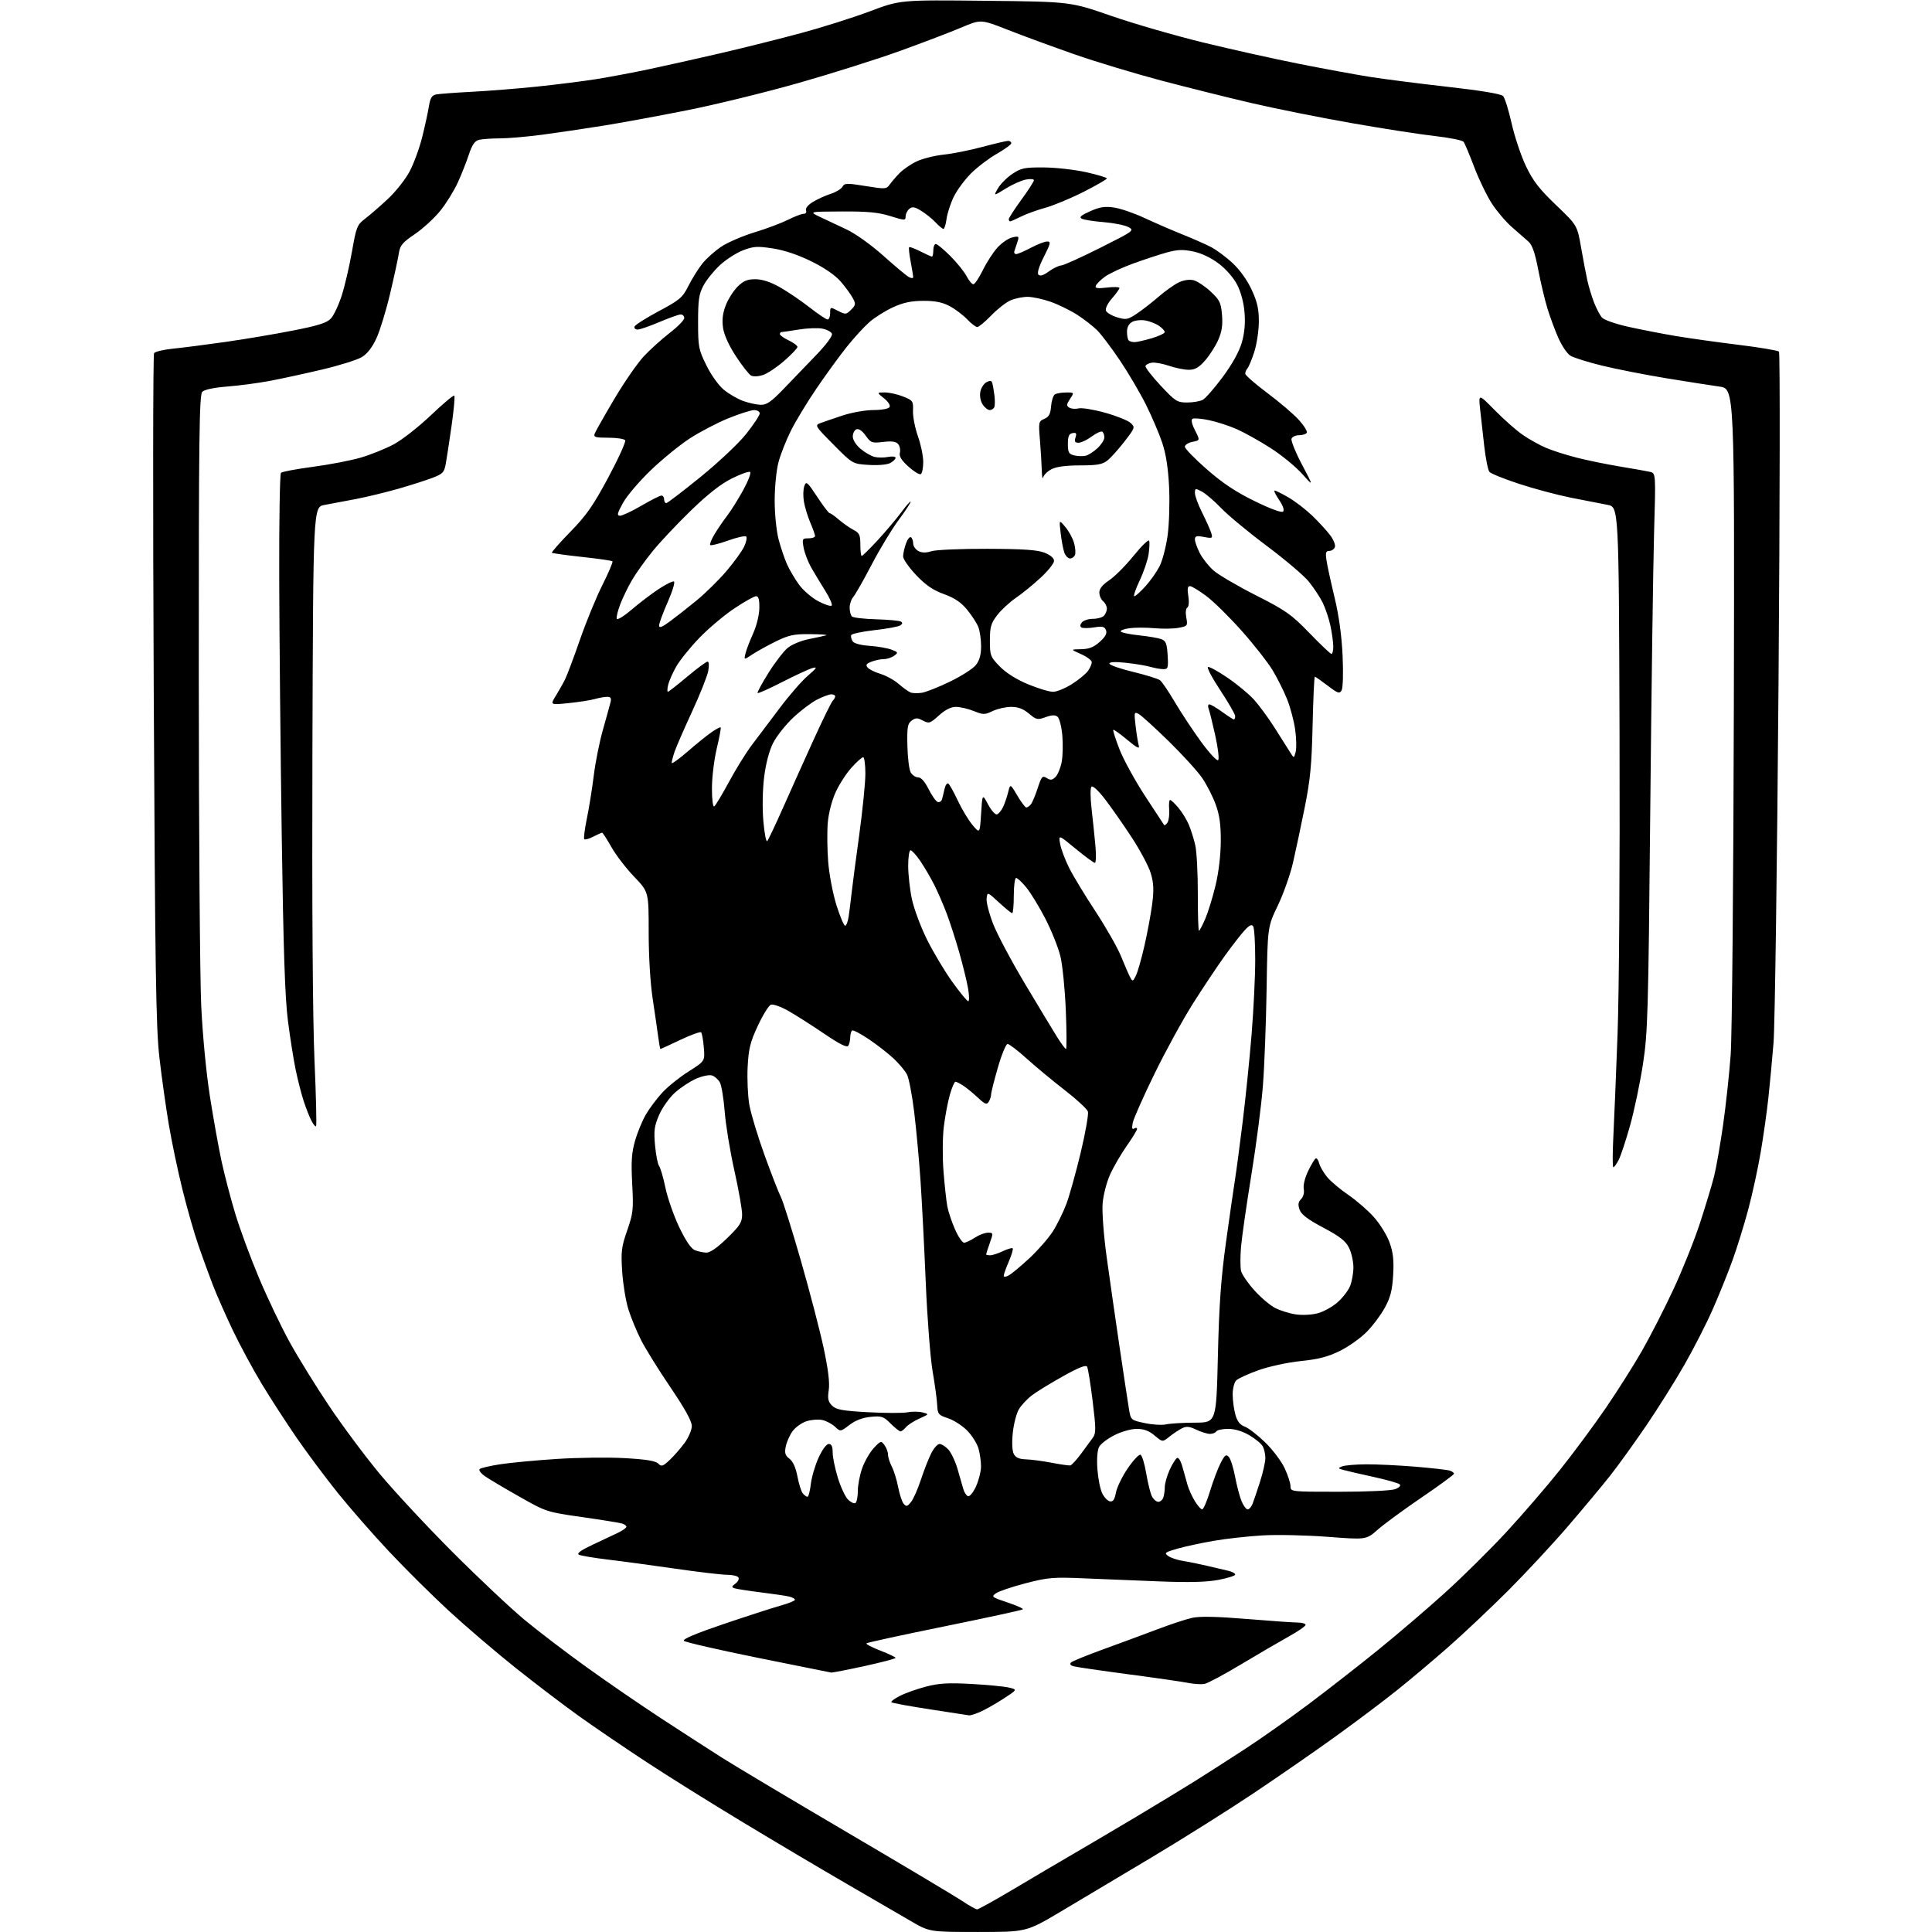 <?xml version="1.0" encoding="UTF-8" standalone="no"?>
<svg 
  version="1.1" 
  xmlns="http://www.w3.org/2000/svg" 
  xmlns:xlink="http://www.w3.org/1999/xlink" 
  xmlns:svg="http://www.w3.org/2000/svg"
  xmlns:rdf="http://www.w3.org/1999/02/22-rdf-syntax-ns#"
  xmlns:cc="http://creativecommons.org/ns#"
  xmlns:dc="http://purl.org/dc/elements/1.1/"
  viewBox="0 0 768 768"
  width="768"
  height="768"
>
<style>svg {background-color: white; }</style>"
<path stroke="none" fill="black" fill-rule="evenodd" d="M388.74,767.99C369.50,767.99 369.50,767.99 362.00,763.62C357.88,761.22 346.38,754.54 336.45,748.78C326.52,743.03 308.07,732.09 295.45,724.47C282.83,716.86 265.52,706.05 257.00,700.45C248.47,694.85 236.55,686.74 230.50,682.43C224.45,678.11 213.03,669.43 205.13,663.14C197.22,656.85 185.27,646.64 178.56,640.46C171.85,634.27 161.14,623.66 154.76,616.86C148.37,610.06 139.17,599.55 134.31,593.50C129.45,587.45 122.06,577.55 117.89,571.50C113.73,565.45 107.46,555.77 103.98,550.00C100.49,544.23 95.28,534.55 92.40,528.50C89.52,522.45 85.96,514.35 84.49,510.50C83.01,506.65 80.47,499.68 78.85,495.00C77.23,490.32 74.38,480.35 72.52,472.84C70.66,465.33 68.21,453.63 67.07,446.84C65.93,440.05 64.27,428.20 63.38,420.50C62.00,408.57 61.66,386.88 61.11,274.00C60.76,201.12 60.82,141.00 61.24,140.39C61.67,139.78 65.05,138.97 68.76,138.60C72.47,138.23 81.80,137.04 89.50,135.94C97.20,134.85 109.35,132.80 116.50,131.39C126.71,129.38 129.95,128.34 131.58,126.56C132.72,125.31 134.65,121.19 135.87,117.39C137.08,113.60 138.90,105.78 139.91,100.01C141.62,90.24 141.97,89.35 145.05,87.01C146.87,85.63 150.92,82.12 154.06,79.21C157.20,76.30 161.13,71.35 162.80,68.21C164.47,65.07 166.74,58.90 167.83,54.50C168.93,50.10 170.13,44.59 170.50,42.25C171.02,38.98 171.68,37.89 173.34,37.55C174.53,37.31 180.90,36.83 187.50,36.49C194.10,36.15 205.80,35.22 213.50,34.42C221.20,33.62 231.78,32.29 237.00,31.46C242.22,30.62 251.68,28.85 258.00,27.51C264.32,26.17 277.16,23.30 286.53,21.13C295.90,18.95 310.39,15.33 318.72,13.07C327.06,10.82 339.28,6.95 345.88,4.46C357.89,-0.05 357.89,-0.05 391.69,0.31C425.50,0.67 425.50,0.67 441.60,6.27C450.45,9.34 466.88,14.10 478.10,16.85C489.32,19.59 506.60,23.44 516.50,25.40C526.40,27.36 539.00,29.68 544.50,30.55C550.00,31.42 563.90,33.20 575.39,34.50C588.71,36.00 596.73,37.34 597.51,38.18C598.19,38.91 599.72,43.83 600.91,49.11C602.10,54.40 604.67,62.05 606.62,66.11C609.42,71.96 611.92,75.18 618.57,81.53C626.97,89.57 626.97,89.57 628.52,98.47C629.38,103.37 630.51,109.31 631.04,111.67C631.57,114.03 632.74,117.88 633.65,120.23C634.57,122.58 635.96,125.26 636.76,126.19C637.58,127.16 642.12,128.75 647.35,129.92C652.38,131.03 660.77,132.67 666.00,133.55C671.23,134.43 682.44,136.01 690.92,137.05C699.40,138.09 706.71,139.31 707.17,139.77C707.62,140.22 707.54,199.52 706.99,271.55C706.44,343.57 705.55,407.90 705.01,414.50C704.47,421.10 703.55,431.00 702.95,436.50C702.35,442.00 700.99,451.68 699.91,458.00C698.84,464.32 696.62,474.54 694.98,480.70C693.34,486.86 690.48,496.09 688.62,501.20C686.76,506.32 683.23,515.07 680.76,520.65C678.30,526.23 673.24,536.13 669.51,542.65C665.78,549.17 658.89,560.12 654.20,567.00C649.50,573.88 643.18,582.65 640.14,586.50C637.11,590.35 629.61,599.35 623.47,606.50C617.34,613.65 606.51,625.30 599.41,632.39C592.31,639.47 581.55,649.62 575.50,654.92C569.45,660.23 560.23,667.99 555.00,672.16C549.77,676.33 538.94,684.47 530.93,690.25C522.92,696.03 508.29,706.16 498.43,712.76C488.57,719.36 470.38,730.81 458.00,738.21C445.62,745.62 429.31,755.34 421.74,759.84C407.99,768.00 407.99,768.00 388.74,767.99zM388.43,759.00C388.95,759.00 395.71,755.24 403.44,750.64C411.17,746.04 422.00,739.66 427.50,736.46C433.00,733.26 444.02,726.75 452.00,721.99C459.98,717.23 470.32,710.95 475.00,708.02C479.68,705.09 488.68,699.32 495.00,695.20C501.32,691.07 512.56,683.15 519.97,677.60C527.38,672.04 539.76,662.40 547.47,656.16C555.19,649.92 567.30,639.57 574.38,633.16C581.47,626.75 592.46,615.88 598.82,609.00C605.17,602.12 614.73,591.05 620.05,584.38C625.37,577.71 633.55,566.69 638.21,559.88C642.88,553.07 649.40,542.77 652.70,537.00C656.00,531.23 661.64,520.20 665.23,512.50C668.82,504.80 673.59,492.88 675.83,486.00C678.07,479.12 680.58,470.80 681.40,467.50C682.22,464.20 683.82,455.10 684.94,447.29C686.06,439.47 687.42,426.87 687.97,419.29C688.52,411.60 689.08,350.00 689.23,280.00C689.50,154.50 689.50,154.50 683.50,153.67C680.20,153.21 670.75,151.73 662.50,150.38C654.25,149.03 642.77,146.78 637.00,145.38C631.23,143.98 625.47,142.17 624.22,141.37C622.96,140.57 620.83,137.41 619.47,134.34C618.12,131.28 616.17,126.01 615.13,122.64C614.10,119.26 612.45,112.32 611.47,107.21C610.20,100.59 609.09,97.37 607.59,96.04C606.44,95.01 603.51,92.45 601.08,90.34C598.65,88.23 595.03,83.99 593.04,80.92C591.04,77.84 587.89,71.32 586.03,66.42C584.17,61.51 582.27,57.00 581.81,56.39C581.36,55.77 576.18,54.73 570.31,54.07C564.44,53.41 549.49,51.09 537.07,48.90C524.66,46.72 506.85,43.15 497.50,40.97C488.15,38.80 471.95,34.75 461.50,31.99C451.05,29.22 435.52,24.53 427.00,21.55C418.48,18.57 406.64,14.23 400.70,11.89C389.91,7.65 389.91,7.65 382.20,10.92C377.97,12.72 367.07,16.88 358.00,20.16C348.93,23.45 330.70,29.21 317.50,32.97C304.30,36.72 284.27,41.63 273.00,43.86C261.73,46.10 246.65,48.87 239.50,50.01C232.35,51.16 221.58,52.75 215.56,53.55C209.55,54.35 201.90,55.01 198.56,55.01C195.23,55.02 191.51,55.29 190.30,55.62C188.72,56.04 187.61,57.68 186.41,61.35C185.49,64.18 183.51,69.20 182.01,72.50C180.51,75.80 177.37,80.88 175.02,83.79C172.68,86.71 168.13,90.87 164.92,93.05C159.94,96.44 159.01,97.56 158.53,100.76C158.22,102.82 156.67,109.98 155.08,116.69C153.50,123.39 151.06,131.36 149.67,134.41C148.01,138.03 146.00,140.64 143.86,141.94C142.05,143.04 134.94,145.27 128.04,146.90C121.14,148.53 111.73,150.57 107.12,151.44C102.50,152.30 94.93,153.30 90.28,153.66C85.10,154.06 81.29,154.86 80.42,155.73C79.21,156.93 79.00,173.68 79.02,268.32C79.03,329.47 79.47,388.55 79.98,399.61C80.53,411.39 81.96,426.35 83.42,435.70C84.80,444.48 86.88,456.13 88.06,461.58C89.24,467.04 91.71,476.48 93.55,482.56C95.39,488.65 99.63,500.12 102.98,508.06C106.33,516.00 111.80,527.45 115.13,533.50C118.46,539.55 125.53,550.98 130.84,558.91C136.15,566.83 145.21,578.98 150.97,585.91C156.73,592.83 169.78,606.85 179.97,617.05C190.16,627.25 203.00,639.33 208.50,643.90C214.00,648.46 225.25,657.04 233.50,662.96C241.75,668.89 255.03,677.99 263.00,683.20C270.98,688.41 281.77,695.39 287.00,698.71C292.23,702.03 314.73,715.45 337.00,728.53C359.27,741.62 379.74,753.83 382.49,755.66C385.23,757.50 387.90,759.00 388.43,759.00zM385.28,681.89C384.85,681.83 377.84,680.75 369.69,679.49C361.54,678.24 354.64,676.97 354.34,676.68C354.05,676.38 355.56,675.24 357.71,674.15C359.86,673.05 364.52,671.39 368.06,670.46C373.17,669.12 376.87,668.89 386.00,669.39C392.32,669.73 399.07,670.38 401.00,670.82C404.50,671.63 404.50,671.63 398.66,675.41C395.45,677.48 391.30,679.81 389.44,680.59C387.58,681.37 385.71,681.95 385.28,681.89zM478.82,669.37C477.55,669.62 474.70,669.45 472.50,669.01C470.30,668.56 459.50,667.00 448.50,665.55C437.50,664.09 427.67,662.65 426.65,662.35C425.51,662.01 425.16,661.44 425.73,660.87C426.24,660.36 432.02,658.00 438.58,655.62C445.13,653.25 454.77,649.68 460.00,647.70C465.23,645.71 471.48,643.65 473.89,643.12C476.93,642.45 483.57,642.58 495.39,643.55C504.80,644.33 513.96,644.97 515.75,644.98C517.54,644.99 519.00,645.41 519.00,645.91C519.00,646.42 515.96,648.51 512.25,650.57C508.54,652.63 500.02,657.60 493.32,661.62C486.63,665.64 480.10,669.13 478.82,669.37zM330.37,664.86C329.89,664.79 316.75,662.14 301.17,658.99C285.59,655.83 272.40,652.80 271.86,652.26C271.20,651.60 276.60,649.33 287.68,645.57C296.93,642.44 307.09,639.15 310.25,638.27C313.41,637.39 316.00,636.34 316.00,635.94C316.00,635.54 314.99,634.97 313.75,634.67C312.51,634.36 307.45,633.61 302.50,633.00C297.55,632.38 292.82,631.65 292.00,631.37C290.74,630.94 290.80,630.64 292.35,629.50C293.37,628.75 293.90,627.65 293.54,627.07C293.18,626.48 291.15,626.00 289.02,626.00C286.90,626.00 277.59,624.90 268.33,623.56C259.07,622.22 247.00,620.59 241.50,619.94C236.00,619.28 230.87,618.41 230.11,618.01C229.17,617.50 230.96,616.22 235.61,614.04C239.40,612.27 243.96,610.12 245.75,609.26C247.54,608.39 249.00,607.34 249.00,606.91C249.00,606.48 248.21,605.90 247.25,605.61C246.29,605.32 239.14,604.17 231.37,603.06C217.33,601.06 217.16,601.01 206.37,594.89C200.39,591.51 194.23,587.84 192.67,586.75C191.12,585.65 190.22,584.40 190.67,583.97C191.13,583.54 194.83,582.68 198.90,582.06C202.96,581.44 213.09,580.49 221.40,579.95C229.70,579.41 241.82,579.26 248.32,579.63C256.73,580.10 260.58,580.72 261.63,581.78C262.95,583.09 263.47,582.93 266.19,580.38C267.88,578.80 270.55,575.74 272.13,573.60C273.71,571.45 275.00,568.42 275.00,566.85C275.00,564.92 272.25,559.94 266.50,551.47C261.82,544.58 256.58,536.14 254.84,532.72C253.11,529.30 250.84,523.80 249.80,520.50C248.77,517.20 247.65,510.45 247.33,505.50C246.81,497.51 247.03,495.67 249.33,489.09C251.70,482.27 251.86,480.80 251.31,470.58C250.84,461.73 251.07,458.26 252.44,453.49C253.38,450.19 255.32,445.50 256.73,443.06C258.15,440.62 261.08,436.70 263.26,434.34C265.43,431.98 270.14,428.19 273.72,425.93C280.23,421.82 280.23,421.82 279.78,416.41C279.54,413.44 279.05,410.72 278.71,410.37C278.36,410.03 274.64,411.38 270.43,413.37C266.23,415.37 262.68,417.00 262.54,417.00C262.39,417.00 262.00,414.86 261.66,412.25C261.32,409.64 260.32,402.77 259.45,397.00C258.49,390.69 257.86,380.12 257.86,370.52C257.87,354.54 257.87,354.54 252.08,348.50C248.89,345.18 244.82,339.88 243.04,336.73C241.26,333.58 239.60,331.00 239.35,331.00C239.11,331.00 237.53,331.71 235.86,332.57C234.18,333.44 232.56,333.90 232.26,333.59C231.95,333.29 232.42,329.54 233.31,325.27C234.19,321.00 235.42,313.30 236.05,308.17C236.68,303.04 238.30,294.94 239.65,290.17C241.00,285.40 242.36,280.49 242.67,279.25C243.10,277.52 242.80,277.00 241.36,277.00C240.33,277.00 238.10,277.40 236.41,277.88C234.72,278.37 230.04,279.09 226.02,279.50C218.69,280.23 218.69,280.23 220.90,276.66C222.12,274.69 223.79,271.73 224.61,270.07C225.44,268.42 228.11,261.31 230.54,254.28C232.98,247.25 236.99,237.48 239.46,232.56C241.93,227.64 243.73,223.40 243.46,223.13C243.19,222.86 237.76,222.07 231.39,221.39C225.01,220.70 219.62,219.95 219.39,219.73C219.17,219.50 222.48,215.75 226.74,211.38C233.13,204.84 235.79,201.03 241.83,189.75C245.86,182.22 248.87,175.60 248.52,175.03C248.17,174.46 245.16,174.00 241.83,174.00C236.57,174.00 235.87,173.78 236.43,172.31C236.79,171.38 240.28,165.21 244.19,158.61C248.10,152.00 253.37,144.38 255.90,141.67C258.43,138.96 263.09,134.75 266.25,132.31C269.41,129.88 272.00,127.23 272.00,126.44C272.00,125.65 271.37,125.00 270.60,125.00C269.84,125.00 266.04,126.35 262.16,128.00C258.28,129.65 254.37,131.00 253.47,131.00C252.57,131.00 252.01,130.47 252.23,129.82C252.44,129.17 256.77,126.42 261.85,123.71C270.27,119.21 271.30,118.33 273.67,113.64C275.09,110.81 277.56,106.85 279.15,104.83C280.74,102.81 284.16,99.76 286.75,98.04C289.34,96.33 295.29,93.76 299.98,92.34C304.67,90.92 310.62,88.68 313.22,87.38C315.81,86.07 318.61,85.00 319.44,85.00C320.30,85.00 320.71,84.42 320.41,83.62C320.09,82.79 321.19,81.45 323.19,80.24C325.01,79.14 328.18,77.70 330.24,77.05C332.30,76.39 334.39,75.12 334.89,74.23C335.71,72.77 336.61,72.74 344.06,73.95C351.86,75.22 352.39,75.19 353.65,73.39C354.38,72.35 356.15,70.29 357.59,68.81C359.04,67.33 362.12,65.22 364.45,64.13C366.79,63.03 371.57,61.84 375.10,61.47C378.62,61.11 385.55,59.73 390.50,58.40C395.45,57.08 400.06,56.00 400.75,56.00C401.44,56.00 402.00,56.42 402.00,56.93C402.00,57.44 399.41,59.33 396.25,61.14C393.09,62.94 388.46,66.46 385.96,68.96C383.46,71.46 380.38,75.65 379.11,78.27C377.84,80.89 376.56,84.83 376.27,87.02C375.98,89.21 375.42,91.00 375.04,91.00C374.66,91.00 373.27,89.85 371.94,88.44C370.62,87.03 368.05,84.96 366.24,83.84C363.59,82.20 362.65,82.04 361.47,83.02C360.66,83.70 360.00,85.04 360.00,86.02C360.00,87.70 359.69,87.69 353.91,85.90C349.17,84.42 344.90,84.01 334.66,84.06C321.50,84.12 321.50,84.12 326.00,86.25C328.48,87.42 333.25,89.68 336.62,91.26C340.10,92.90 346.34,97.37 351.12,101.64C355.73,105.77 360.29,109.58 361.25,110.11C362.24,110.65 363.00,110.68 363.00,110.17C363.00,109.68 362.55,106.89 362.00,103.97C361.44,101.06 361.17,98.49 361.40,98.27C361.62,98.04 363.63,98.79 365.86,99.93C368.09,101.07 370.16,102.00 370.46,102.00C370.76,102.00 371.00,100.88 371.00,99.50C371.00,98.12 371.45,97.00 372.00,97.00C372.56,97.00 375.14,99.14 377.75,101.75C380.36,104.36 383.27,107.96 384.20,109.75C385.14,111.54 386.36,113.00 386.92,113.00C387.48,113.00 389.16,110.50 390.66,107.45C392.15,104.40 394.75,100.36 396.44,98.48C398.12,96.60 400.79,94.76 402.36,94.39C405.02,93.77 405.17,93.90 404.47,96.11C404.06,97.43 403.51,99.06 403.26,99.75C403.00,100.44 403.30,101.00 403.94,101.00C404.57,101.00 407.20,99.88 409.79,98.50C412.37,97.12 415.28,96.00 416.26,96.00C417.81,96.00 417.65,96.76 414.94,102.12C412.92,106.12 412.19,108.59 412.83,109.23C413.46,109.86 414.87,109.42 416.87,107.94C418.56,106.69 420.78,105.61 421.81,105.53C422.84,105.46 429.85,102.29 437.39,98.50C450.85,91.73 451.05,91.58 448.49,90.24C447.05,89.49 442.65,88.62 438.69,88.30C434.74,87.99 430.82,87.37 430.00,86.93C428.88,86.33 429.75,85.57 433.36,83.97C437.18,82.27 439.22,81.95 442.86,82.50C445.41,82.87 450.88,84.75 455.00,86.67C459.12,88.59 465.80,91.49 469.84,93.11C473.87,94.72 479.00,96.98 481.23,98.12C483.46,99.25 487.41,102.18 490.01,104.61C492.90,107.31 495.85,111.45 497.60,115.27C499.83,120.15 500.44,122.91 500.41,128.00C500.38,131.57 499.55,136.97 498.56,140.00C497.57,143.03 496.36,145.93 495.88,146.45C495.39,146.97 495.00,147.91 495.00,148.54C495.00,149.16 498.96,152.63 503.80,156.24C508.64,159.85 514.28,164.67 516.33,166.94C518.39,169.22 519.80,171.51 519.47,172.04C519.15,172.57 517.77,173.00 516.41,173.00C515.05,173.00 513.70,173.63 513.40,174.39C513.11,175.15 514.97,179.77 517.54,184.64C522.20,193.50 522.20,193.50 517.59,188.34C515.05,185.50 509.43,180.90 505.10,178.12C500.77,175.35 494.73,171.97 491.68,170.62C488.63,169.27 483.64,167.65 480.58,167.02C477.53,166.38 474.58,166.14 474.02,166.49C473.40,166.87 473.78,168.61 475.04,171.07C477.06,175.04 477.06,175.04 474.03,175.64C472.36,175.98 471.00,176.85 471.00,177.59C471.00,178.32 474.93,182.36 479.73,186.56C486.06,192.09 491.29,195.57 498.79,199.23C505.13,202.33 509.48,203.92 510.05,203.35C510.62,202.78 510.00,200.99 508.45,198.71C507.06,196.67 506.28,195.00 506.71,195.01C507.15,195.01 509.62,196.25 512.22,197.76C514.82,199.27 519.01,202.48 521.54,204.90C524.06,207.32 527.28,210.81 528.68,212.64C530.08,214.48 530.96,216.66 530.64,217.49C530.32,218.32 529.31,219.00 528.40,219.00C527.04,219.00 526.84,219.69 527.30,222.75C527.61,224.81 529.05,231.45 530.51,237.50C532.24,244.71 533.34,252.67 533.70,260.61C534.02,267.45 533.85,273.44 533.32,274.39C532.49,275.88 531.86,275.67 527.75,272.54C525.20,270.59 522.92,269.00 522.67,269.00C522.42,269.00 522.02,277.66 521.78,288.25C521.43,303.98 520.86,309.97 518.64,321.00C517.15,328.43 515.05,338.32 513.97,343.00C512.89,347.68 510.18,355.31 507.95,359.97C503.88,368.44 503.88,368.44 503.50,392.97C503.29,406.46 502.63,423.80 502.03,431.50C501.44,439.20 499.37,455.18 497.44,467.00C495.52,478.82 493.67,491.71 493.33,495.64C493.00,499.56 493.01,503.89 493.35,505.27C493.70,506.64 496.07,510.09 498.63,512.93C501.18,515.77 504.91,518.93 506.91,519.95C508.91,520.97 512.59,522.12 515.09,522.49C517.67,522.88 521.46,522.68 523.83,522.04C526.14,521.42 529.66,519.48 531.66,517.72C533.66,515.97 535.91,513.08 536.65,511.30C537.39,509.52 538.00,506.14 538.00,503.78C538.00,501.43 537.21,497.93 536.25,496.00C534.89,493.28 532.60,491.49 526.01,488.00C519.79,484.70 517.28,482.79 516.60,480.84C515.91,478.84 516.06,477.80 517.21,476.65C518.12,475.74 518.55,474.09 518.26,472.60C517.99,471.15 518.72,468.15 519.98,465.55C521.19,463.05 522.54,460.79 522.98,460.51C523.42,460.24 524.06,461.10 524.39,462.43C524.73,463.76 526.18,466.25 527.63,467.98C529.08,469.70 532.84,472.85 535.98,474.99C539.12,477.12 543.68,481.07 546.10,483.77C548.52,486.46 551.34,491.02 552.37,493.90C553.81,497.89 554.14,500.96 553.80,506.86C553.45,512.88 552.73,515.72 550.52,519.78C548.97,522.64 545.70,527.00 543.27,529.46C540.84,531.93 536.05,535.33 532.62,537.01C527.92,539.33 524.11,540.32 517.10,541.04C511.92,541.58 504.48,543.18 500.31,544.66C496.19,546.13 492.19,547.96 491.41,548.73C490.63,549.51 490.00,552.02 490.01,554.32C490.01,556.62 490.49,560.21 491.07,562.30C491.81,565.00 492.90,566.39 494.81,567.10C496.29,567.66 499.91,570.45 502.86,573.31C505.81,576.16 509.30,580.75 510.60,583.50C511.91,586.25 512.98,589.51 512.99,590.75C513.00,593.00 513.00,593.00 532.43,593.00C543.44,593.00 553.05,592.55 554.60,591.96C556.20,591.35 556.95,590.57 556.41,590.05C555.91,589.57 551.23,588.24 546.00,587.10C540.77,585.96 535.40,584.72 534.05,584.34C531.79,583.71 531.75,583.61 533.55,582.90C534.62,582.48 538.88,582.12 543.00,582.09C547.12,582.06 555.90,582.48 562.49,583.02C569.09,583.57 575.27,584.27 576.24,584.58C577.21,584.88 578.00,585.44 578.00,585.82C578.00,586.19 572.21,590.44 565.13,595.26C558.05,600.08 550.19,605.84 547.67,608.06C543.09,612.09 543.09,612.09 527.80,610.91C519.38,610.27 507.77,610.01 502.00,610.34C496.23,610.67 487.45,611.64 482.50,612.50C477.55,613.35 471.03,614.76 468.02,615.62C463.07,617.04 462.72,617.32 464.36,618.52C465.36,619.26 468.06,620.15 470.34,620.51C472.63,620.87 476.98,621.76 480.00,622.48C483.02,623.20 486.74,624.07 488.25,624.41C489.76,624.76 491.00,625.43 491.00,625.91C491.00,626.38 488.01,627.34 484.35,628.03C479.70,628.91 472.71,629.09 461.10,628.64C451.97,628.29 438.43,627.74 431.00,627.42C418.70,626.89 416.63,627.06 407.75,629.36C402.39,630.75 397.07,632.54 395.93,633.34C393.96,634.71 394.20,634.90 400.49,637.00C404.14,638.21 406.89,639.45 406.59,639.74C406.30,640.04 392.31,643.07 375.51,646.49C358.71,649.91 344.72,652.95 344.42,653.25C344.12,653.54 346.61,654.85 349.94,656.14C353.27,657.43 356.00,658.74 356.00,659.04C356.00,659.34 350.43,660.81 343.62,662.30C336.82,663.78 330.86,664.94 330.37,664.86zM477.89,600.00C478.39,600.00 479.79,596.74 481.00,592.76C482.21,588.78 484.10,583.77 485.19,581.63C486.84,578.39 487.38,577.97 488.46,579.12C489.16,579.88 490.29,583.42 490.97,587.00C491.64,590.58 492.80,594.96 493.54,596.75C494.29,598.54 495.38,600.00 495.97,600.00C496.56,600.00 497.44,598.99 497.93,597.75C498.42,596.51 499.76,592.54 500.91,588.93C502.06,585.32 503.00,581.12 503.00,579.61C503.00,578.10 502.54,576.01 501.98,574.97C501.42,573.92 499.02,571.92 496.64,570.53C493.92,568.94 490.81,568.00 488.22,568.00C485.96,568.00 483.84,568.45 483.50,569.00C483.16,569.55 482.02,570.00 480.97,570.00C479.93,570.00 477.49,569.25 475.56,568.33C472.75,566.99 471.60,566.89 469.78,567.81C468.52,568.45 466.29,569.94 464.82,571.13C462.13,573.29 462.13,573.29 458.99,570.65C456.75,568.76 454.71,568.00 451.89,568.00C449.65,568.00 445.79,569.09 443.00,570.50C440.29,571.87 437.55,573.97 436.91,575.16C436.21,576.48 435.94,579.93 436.23,583.97C436.49,587.62 437.34,591.93 438.11,593.54C438.88,595.16 440.27,596.62 441.20,596.80C442.45,597.04 443.07,596.15 443.60,593.32C443.99,591.23 446.10,586.91 448.27,583.72C450.45,580.52 452.74,578.08 453.35,578.28C453.96,578.49 455.00,581.84 455.65,585.74C456.30,589.64 457.34,593.77 457.95,594.91C458.57,596.06 459.68,597.00 460.43,597.00C461.18,597.00 462.06,596.29 462.39,595.42C462.73,594.55 463.01,592.64 463.02,591.17C463.03,589.70 463.89,586.64 464.92,584.37C465.95,582.10 467.27,579.95 467.85,579.59C468.47,579.21 469.38,580.68 470.07,583.22C470.71,585.57 471.64,588.85 472.12,590.50C472.61,592.15 473.90,594.96 474.99,596.75C476.08,598.54 477.38,600.00 477.89,600.00zM362.13,597.09C363.08,595.92 364.84,591.94 366.06,588.23C367.28,584.53 369.12,579.81 370.16,577.75C371.19,575.69 372.69,574.00 373.48,574.00C374.27,574.00 375.85,574.99 376.97,576.20C378.10,577.41 379.75,580.90 380.64,583.95C381.53,587.00 382.57,590.60 382.94,591.94C383.32,593.28 384.16,594.55 384.82,594.77C385.48,594.99 386.91,593.22 387.99,590.84C389.07,588.45 389.96,584.92 389.97,583.00C389.98,581.08 389.54,577.88 388.99,575.90C388.44,573.91 386.44,570.70 384.54,568.75C382.65,566.80 379.21,564.57 376.91,563.80C373.00,562.50 372.71,562.15 372.54,558.45C372.44,556.28 371.61,550.23 370.71,545.00C369.82,539.77 368.60,524.02 368.01,510.00C367.42,495.98 366.49,477.75 365.93,469.50C365.37,461.25 364.24,448.92 363.41,442.11C362.58,435.29 361.29,428.54 360.53,427.11C359.78,425.67 357.44,422.87 355.33,420.88C353.22,418.88 348.81,415.43 345.52,413.21C342.24,410.98 339.20,409.38 338.77,409.64C338.35,409.90 337.99,411.10 337.98,412.31C337.98,413.51 337.63,415.04 337.21,415.70C336.67,416.54 333.77,415.09 327.51,410.84C322.60,407.51 316.20,403.43 313.28,401.79C310.36,400.14 307.28,399.06 306.43,399.39C305.57,399.72 303.25,403.48 301.26,407.74C298.21,414.29 297.58,416.85 297.20,424.16C296.96,428.93 297.26,435.68 297.87,439.16C298.48,442.65 301.20,451.65 303.91,459.16C306.63,466.67 309.55,474.17 310.40,475.81C311.25,477.46 314.84,488.86 318.37,501.15C321.89,513.44 325.97,529.09 327.43,535.92C329.23,544.38 329.87,549.70 329.44,552.57C328.93,555.98 329.18,557.18 330.75,558.75C332.37,560.37 334.72,560.80 345.10,561.38C351.92,561.75 358.95,561.77 360.71,561.41C362.48,561.06 365.16,561.07 366.67,561.45C369.40,562.14 369.40,562.14 365.45,563.91C363.28,564.89 360.88,566.43 360.13,567.34C359.37,568.25 358.39,569.00 357.95,569.00C357.51,569.00 355.75,567.59 354.03,565.88C351.21,563.05 350.45,562.80 346.10,563.22C342.91,563.52 340.07,564.61 337.69,566.42C334.09,569.17 334.09,569.17 331.91,567.13C330.71,566.01 328.44,564.82 326.87,564.47C325.29,564.13 322.44,564.36 320.52,564.99C318.60,565.63 316.12,567.42 315.01,568.99C313.89,570.55 312.69,573.28 312.34,575.05C311.83,577.62 312.12,578.59 313.83,579.88C315.21,580.93 316.33,583.41 316.99,586.90C317.55,589.87 318.51,592.91 319.13,593.65C319.74,594.39 320.58,595.00 320.98,595.00C321.39,595.00 321.99,592.72 322.32,589.92C322.65,587.13 324.04,582.41 325.41,579.42C326.86,576.25 328.53,574.00 329.44,574.00C330.55,574.00 331.00,574.99 331.00,577.39C331.00,579.26 331.93,583.79 333.06,587.45C334.19,591.12 336.01,595.01 337.09,596.09C338.18,597.18 339.51,597.80 340.04,597.48C340.57,597.15 341.00,595.00 341.00,592.69C340.99,590.39 341.78,586.29 342.75,583.59C343.71,580.89 345.78,577.31 347.35,575.62C350.10,572.68 350.26,572.64 351.60,574.47C352.37,575.52 353.00,577.22 353.00,578.24C353.00,579.26 353.69,581.43 354.53,583.05C355.37,584.67 356.49,588.32 357.03,591.15C357.57,593.98 358.55,596.95 359.21,597.75C360.25,599.00 360.66,598.91 362.13,597.09zM425.47,582.53C426.00,582.43 427.91,580.36 429.71,577.93C431.51,575.49 433.63,572.60 434.43,571.50C435.70,569.75 435.69,567.93 434.35,557.00C433.51,550.12 432.51,543.96 432.15,543.30C431.68,542.46 428.77,543.61 422.50,547.11C417.56,549.87 412.02,553.27 410.18,554.68C408.34,556.08 406.03,558.55 405.05,560.16C404.07,561.77 402.97,566.00 402.60,569.56C402.20,573.52 402.35,576.79 403.01,578.01C403.75,579.41 405.17,580.03 407.79,580.11C409.83,580.17 414.43,580.77 418.00,581.46C421.57,582.14 424.93,582.62 425.47,582.53zM463.50,566.22C465.15,565.85 470.32,565.54 475.00,565.53C483.50,565.50 483.50,565.50 484.13,539.00C484.61,518.65 485.36,508.15 487.35,493.78C488.78,483.48 490.40,472.23 490.95,468.78C491.50,465.33 492.87,454.97 494.00,445.77C495.14,436.57 496.72,421.04 497.52,411.27C498.32,401.50 498.97,388.10 498.97,381.50C498.97,374.90 498.61,368.94 498.17,368.25C497.59,367.33 496.70,367.73 494.82,369.75C493.41,371.26 489.84,375.86 486.88,379.96C483.92,384.06 478.22,392.61 474.20,398.96C470.19,405.31 463.30,417.89 458.90,426.91C454.49,435.94 450.61,444.68 450.29,446.32C449.86,448.44 450.02,449.10 450.84,448.60C451.48,448.20 452.00,448.28 452.00,448.78C452.00,449.27 450.13,452.33 447.84,455.58C445.56,458.84 442.58,463.98 441.23,467.00C439.87,470.02 438.55,475.20 438.30,478.50C438.04,481.82 438.75,491.19 439.89,499.50C441.02,507.75 443.31,523.73 444.98,535.00C446.65,546.27 448.35,557.52 448.76,560.00C449.51,564.50 449.51,564.50 455.00,565.69C458.03,566.34 461.85,566.58 463.50,566.22zM400.95,507.02C402.03,506.45 405.70,503.40 409.12,500.24C412.54,497.08 416.76,492.25 418.52,489.50C420.27,486.75 422.71,481.80 423.93,478.50C425.16,475.20 427.71,466.03 429.61,458.12C431.50,450.21 432.78,442.89 432.46,441.87C432.13,440.84 427.96,436.98 423.18,433.29C418.41,429.59 411.62,423.97 408.11,420.79C404.59,417.60 401.18,415.00 400.54,415.00C399.90,415.00 398.16,419.19 396.69,424.30C395.21,429.42 393.99,434.25 393.98,435.05C393.98,435.85 393.55,437.17 393.03,437.99C392.24,439.23 391.54,438.97 388.79,436.39C386.98,434.69 384.39,432.56 383.03,431.65C381.67,430.74 380.22,430.00 379.81,430.00C379.39,430.00 378.38,432.36 377.56,435.25C376.74,438.14 375.66,443.88 375.17,448.00C374.67,452.12 374.62,460.03 375.05,465.56C375.49,471.10 376.17,477.39 376.57,479.53C376.98,481.68 378.36,485.82 379.64,488.72C380.92,491.62 382.54,494.00 383.24,493.99C383.93,493.99 385.85,493.09 387.50,492.00C389.15,490.91 391.49,490.01 392.71,490.01C394.86,490.00 394.88,490.10 393.46,494.13C392.66,496.39 392.00,498.42 392.00,498.63C392.00,498.83 392.72,499.00 393.60,499.00C394.48,499.00 396.74,498.27 398.63,497.37C400.52,496.47 402.29,495.96 402.56,496.23C402.83,496.50 402.14,498.84 401.03,501.44C399.91,504.04 399.00,506.59 399.00,507.12C399.00,507.69 399.78,507.65 400.95,507.02zM280.79,497.94C282.27,497.98 285.16,495.97 289.04,492.20C294.18,487.20 295.00,485.90 295.00,482.74C295.00,480.73 293.61,472.87 291.92,465.29C290.22,457.71 288.50,447.23 288.09,442.00C287.68,436.77 286.82,431.52 286.18,430.32C285.53,429.12 284.11,427.85 283.03,427.51C281.93,427.16 279.10,427.75 276.65,428.83C274.23,429.90 270.45,432.40 268.25,434.40C266.04,436.39 263.23,440.36 262.00,443.23C260.09,447.66 259.85,449.49 260.40,455.40C260.76,459.22 261.48,462.87 262.00,463.50C262.52,464.13 263.65,467.99 264.50,472.07C265.34,476.16 267.81,483.22 269.98,487.77C272.59,493.23 274.70,496.35 276.21,496.96C277.47,497.46 279.53,497.90 280.79,497.94zM641.33,464.00C641.00,464.00 640.99,458.71 641.31,452.25C641.64,445.79 642.40,427.45 642.99,411.50C643.62,394.64 643.96,344.62 643.79,292.00C643.50,201.51 643.50,201.51 639.00,200.68C636.52,200.22 630.00,198.95 624.50,197.85C619.00,196.75 609.68,194.26 603.78,192.31C597.88,190.37 592.61,188.24 592.06,187.57C591.51,186.91 590.59,182.35 590.02,177.44C589.44,172.52 588.69,165.80 588.35,162.50C587.73,156.50 587.73,156.50 594.26,163.13C597.85,166.78 602.84,171.17 605.35,172.89C607.85,174.62 611.99,176.92 614.53,178.01C617.08,179.11 622.61,180.87 626.83,181.94C631.05,183.01 638.77,184.59 644.00,185.46C649.23,186.32 654.56,187.27 655.86,187.56C658.21,188.09 658.21,188.09 657.52,211.80C657.15,224.83 656.46,274.65 656.00,322.50C655.23,403.18 655.02,410.49 653.09,423.07C651.94,430.53 649.64,441.48 647.98,447.41C646.31,453.34 644.28,459.50 643.45,461.10C642.62,462.69 641.67,464.00 641.33,464.00zM125.64,447.69C125.37,447.96 124.50,446.91 123.71,445.34C122.92,443.78 121.54,440.25 120.66,437.50C119.77,434.75 118.36,429.23 117.53,425.24C116.70,421.25 115.31,412.47 114.45,405.74C113.28,396.64 112.65,377.70 111.99,332.00C111.50,298.18 111.05,252.10 110.99,229.61C110.93,207.13 111.24,188.37 111.69,187.94C112.13,187.51 117.90,186.43 124.50,185.55C131.10,184.67 139.65,183.02 143.50,181.88C147.35,180.75 153.18,178.40 156.46,176.66C159.74,174.92 166.39,169.72 171.24,165.11C176.09,160.50 180.30,156.96 180.59,157.26C180.89,157.56 180.41,162.91 179.52,169.15C178.63,175.39 177.59,182.24 177.20,184.36C176.57,187.83 176.02,188.39 171.73,190.02C169.10,191.01 163.03,192.95 158.23,194.32C153.43,195.69 145.90,197.51 141.50,198.37C137.10,199.22 131.47,200.28 129.00,200.72C124.50,201.51 124.50,201.51 124.19,298.50C124.00,359.73 124.30,405.03 125.01,421.35C125.63,435.56 125.92,447.42 125.64,447.69zM423.75,417.00C424.06,417.00 424.02,410.14 423.68,401.75C423.34,393.36 422.37,383.63 421.52,380.12C420.66,376.62 417.96,369.87 415.51,365.12C413.05,360.38 409.65,354.81 407.95,352.75C406.25,350.69 404.44,349.00 403.93,349.00C403.42,349.00 403.00,352.15 403.00,356.00C403.00,359.85 402.71,363.00 402.36,363.00C402.01,363.00 399.65,361.09 397.11,358.75C392.50,354.50 392.50,354.50 392.19,357.15C392.02,358.61 393.19,363.17 394.79,367.27C396.38,371.38 402.09,382.11 407.47,391.12C412.85,400.13 418.60,409.64 420.23,412.25C421.87,414.86 423.45,417.00 423.75,417.00zM384.89,398.00C385.35,398.00 385.31,395.64 384.79,392.75C384.28,389.86 382.70,383.45 381.29,378.50C379.87,373.55 377.65,366.66 376.34,363.19C375.04,359.71 372.79,354.54 371.35,351.69C369.91,348.83 367.42,344.59 365.82,342.25C364.22,339.91 362.48,338.00 361.95,338.00C361.43,338.00 361.01,340.81 361.02,344.25C361.03,347.69 361.69,353.61 362.50,357.42C363.31,361.23 365.99,368.43 368.46,373.42C370.94,378.41 375.46,385.99 378.51,390.25C381.56,394.51 384.43,398.00 384.89,398.00zM451.50,387.93C452.19,386.59 453.73,381.23 454.92,376.00C456.12,370.77 457.51,363.27 458.02,359.32C458.73,353.75 458.60,351.02 457.46,347.16C456.64,344.42 453.22,337.98 449.85,332.84C446.48,327.70 441.70,320.88 439.24,317.67C436.67,314.33 434.39,312.21 433.88,312.72C433.38,313.22 433.40,316.99 433.92,321.55C434.42,325.92 435.11,332.54 435.45,336.25C435.78,339.96 435.68,343.00 435.22,343.00C434.76,343.00 431.32,340.46 427.56,337.37C420.73,331.73 420.73,331.73 421.44,335.55C421.84,337.66 423.47,341.97 425.07,345.14C426.67,348.31 431.38,356.07 435.54,362.39C439.69,368.72 444.25,376.73 445.65,380.19C447.06,383.66 448.67,387.37 449.23,388.43C450.21,390.27 450.31,390.24 451.50,387.93zM476.60,370.00C476.86,370.00 477.99,367.86 479.11,365.25C480.23,362.64 482.07,356.68 483.19,352.00C484.43,346.86 485.25,339.95 485.28,334.50C485.32,327.81 484.80,324.05 483.27,319.83C482.14,316.71 479.73,311.99 477.93,309.33C476.12,306.67 470.12,300.07 464.59,294.66C459.06,289.25 453.68,284.36 452.64,283.81C450.85,282.85 450.78,283.11 451.43,288.65C451.81,291.87 452.38,295.38 452.69,296.45C453.11,297.87 451.83,297.21 448.09,294.08C445.25,291.70 442.75,289.92 442.54,290.13C442.33,290.34 443.44,293.82 445.02,297.87C446.59,301.92 451.15,310.24 455.15,316.37C459.15,322.49 462.58,327.71 462.76,327.97C462.95,328.23 463.55,327.78 464.09,326.97C464.62,326.16 464.92,323.81 464.76,321.75C464.59,319.69 464.76,318.00 465.13,318.00C465.51,318.00 467.00,319.40 468.45,321.12C469.89,322.84 471.75,325.87 472.59,327.86C473.42,329.85 474.57,333.51 475.14,335.99C475.71,338.47 476.17,347.14 476.15,355.25C476.14,363.36 476.34,370.00 476.60,370.00zM335.96,368.00C336.43,368.00 337.07,366.31 337.37,364.25C337.67,362.19 338.19,358.02 338.52,355.00C338.86,351.98 340.23,341.53 341.57,331.79C342.90,322.05 344.00,311.14 344.00,307.54C344.00,303.94 343.60,301.00 343.12,301.00C342.63,301.00 340.55,302.86 338.50,305.13C336.45,307.40 333.61,311.79 332.20,314.88C330.69,318.16 329.39,323.20 329.06,327.00C328.75,330.57 328.82,337.59 329.22,342.60C329.62,347.64 331.09,355.33 332.51,359.85C333.93,364.33 335.48,368.00 335.96,368.00zM304.98,334.35C305.41,333.88 308.26,327.88 311.31,321.00C314.36,314.12 319.81,302.00 323.43,294.04C327.05,286.09 330.46,279.14 331.01,278.59C331.55,278.05 332.00,277.24 332.00,276.80C332.00,276.36 331.31,276.00 330.46,276.00C329.61,276.00 327.06,276.95 324.78,278.11C322.51,279.27 318.20,282.53 315.21,285.36C312.23,288.18 308.67,292.69 307.31,295.38C305.76,298.44 304.44,303.47 303.76,308.88C303.13,313.98 303.00,321.12 303.44,326.35C303.86,331.22 304.55,334.82 304.98,334.35zM390.00,323.45C390.50,315.50 390.50,315.50 392.80,319.82C394.07,322.19 395.65,323.95 396.30,323.74C396.96,323.52 398.03,322.25 398.68,320.92C399.33,319.59 400.26,316.93 400.73,315.00C401.60,311.50 401.60,311.50 404.39,316.25C405.93,318.86 407.54,321.00 407.97,321.00C408.40,321.00 409.22,320.44 409.78,319.75C410.35,319.06 411.57,316.16 412.50,313.30C414.03,308.60 414.38,308.22 416.08,309.28C417.60,310.23 418.29,310.14 419.60,308.83C420.50,307.93 421.60,305.24 422.04,302.85C422.49,300.46 422.59,295.69 422.28,292.25C421.97,288.82 421.12,285.52 420.40,284.92C419.46,284.14 418.14,284.18 415.64,285.08C412.44,286.24 411.95,286.14 409.02,283.67C406.77,281.78 404.71,281.00 401.96,281.00C399.82,281.00 396.52,281.74 394.62,282.64C391.42,284.17 390.88,284.17 387.07,282.64C384.81,281.74 381.62,281.00 379.98,281.00C378.00,281.00 375.75,282.14 373.24,284.40C369.73,287.57 369.30,287.71 366.87,286.44C364.68,285.29 363.98,285.29 362.40,286.45C360.78,287.63 360.54,289.04 360.70,296.37C360.80,301.07 361.38,305.84 361.98,306.96C362.58,308.08 363.91,309.00 364.93,309.00C366.14,309.00 367.60,310.63 369.14,313.71C370.44,316.29 372.06,318.58 372.75,318.79C373.44,319.00 374.19,318.57 374.42,317.83C374.65,317.10 375.11,315.24 375.45,313.71C375.78,312.17 376.45,311.16 376.94,311.46C377.42,311.76 379.13,314.81 380.75,318.25C382.36,321.69 384.99,326.05 386.59,327.95C389.50,331.40 389.50,331.40 390.00,323.45zM283.92,320.55C284.42,320.24 287.09,315.80 289.85,310.68C292.61,305.57 296.74,298.93 299.03,295.94C301.32,292.95 306.24,286.43 309.96,281.45C313.68,276.47 318.70,270.70 321.11,268.63C324.70,265.55 325.04,264.99 323.00,265.55C321.62,265.92 316.24,268.41 311.04,271.07C305.84,273.73 301.39,275.73 301.16,275.50C300.93,275.27 302.84,271.71 305.41,267.60C307.97,263.49 311.40,259.00 313.02,257.63C314.75,256.18 318.38,254.67 321.74,254.01C324.91,253.38 327.95,252.71 328.50,252.52C329.05,252.32 326.12,252.12 322.00,252.08C315.64,252.01 313.59,252.45 308.50,254.93C305.20,256.55 300.97,258.89 299.09,260.13C295.68,262.40 295.68,262.40 296.37,259.67C296.74,258.17 298.12,254.60 299.42,251.72C300.76,248.75 301.81,244.46 301.85,241.75C301.91,238.34 301.54,237.00 300.55,237.00C299.79,237.00 295.87,239.21 291.83,241.91C287.80,244.61 281.54,249.89 277.92,253.66C274.30,257.42 270.19,262.52 268.79,265.00C267.39,267.48 265.95,270.74 265.60,272.25C265.25,273.76 265.20,275.00 265.49,275.00C265.78,275.00 269.23,272.30 273.16,269.00C277.09,265.70 280.74,263.00 281.27,263.00C281.83,263.00 281.94,264.54 281.53,266.75C281.14,268.81 278.23,276.12 275.05,283.00C271.87,289.88 268.76,297.03 268.13,298.90C267.51,300.77 267.00,302.74 267.00,303.27C267.00,303.81 269.81,301.80 273.25,298.82C276.69,295.83 280.99,292.35 282.81,291.09C284.63,289.82 286.28,288.95 286.48,289.15C286.68,289.35 285.98,293.11 284.93,297.50C283.88,301.90 283.01,309.01 283.01,313.31C283.00,317.80 283.39,320.88 283.92,320.55zM484.23,302.17C484.70,301.70 484.18,297.28 483.08,292.34C481.98,287.40 480.79,282.60 480.43,281.68C480.08,280.76 480.22,280.00 480.74,280.00C481.27,280.00 483.56,281.35 485.84,283.00C488.12,284.65 490.21,286.00 490.49,286.00C490.77,286.00 491.00,285.40 491.00,284.67C491.00,283.94 488.34,279.33 485.10,274.42C481.85,269.51 479.65,265.34 480.19,265.14C480.74,264.94 484.27,266.88 488.04,269.46C491.81,272.03 496.53,275.95 498.52,278.16C500.52,280.37 504.20,285.40 506.71,289.34C509.21,293.28 511.96,297.62 512.81,298.99C514.36,301.48 514.36,301.48 515.04,298.94C515.42,297.54 515.34,293.56 514.86,290.10C514.39,286.64 512.92,281.14 511.61,277.87C510.29,274.61 507.70,269.44 505.85,266.38C504.01,263.33 498.56,256.37 493.73,250.93C488.91,245.49 482.57,239.23 479.64,237.02C476.71,234.81 473.74,233.00 473.03,233.00C472.09,233.00 471.92,234.07 472.37,236.94C472.75,239.27 472.58,241.14 471.97,241.52C471.38,241.89 471.21,243.58 471.57,245.51C472.18,248.75 472.07,248.90 468.50,249.57C466.47,249.95 462.15,250.02 458.90,249.72C455.66,249.43 451.21,249.43 449.02,249.72C446.83,250.02 445.26,250.61 445.53,251.05C445.80,251.49 449.05,252.16 452.76,252.55C456.47,252.94 460.47,253.63 461.65,254.07C463.44,254.74 463.87,255.83 464.15,260.44C464.47,265.46 464.30,266.00 462.49,266.00C461.39,266.00 459.05,265.59 457.30,265.09C455.54,264.58 451.16,263.85 447.55,263.47C443.30,263.01 441.00,263.13 441.00,263.79C441.00,264.35 445.21,265.83 450.36,267.07C455.51,268.31 460.36,269.82 461.14,270.41C461.91,271.01 464.53,274.88 466.96,279.00C469.38,283.12 474.07,290.22 477.37,294.76C480.68,299.30 483.76,302.64 484.23,302.17zM366.50,275.38C368.15,275.11 373.19,273.11 377.69,270.92C382.20,268.74 386.81,265.78 387.94,264.34C389.37,262.53 390.00,260.26 390.00,256.93C390.00,254.29 389.52,250.88 388.94,249.35C388.36,247.82 386.36,244.71 384.50,242.44C382.05,239.44 379.50,237.72 375.20,236.16C370.81,234.55 367.97,232.60 364.14,228.56C361.31,225.57 359.00,222.26 359.00,221.21C359.00,220.16 359.49,217.88 360.10,216.15C360.70,214.42 361.60,213.25 362.10,213.56C362.59,213.87 363.00,214.98 363.00,216.02C363.00,217.07 363.92,218.42 365.05,219.03C366.48,219.79 368.07,219.82 370.30,219.11C372.06,218.55 382.05,218.12 392.50,218.16C406.91,218.21 412.41,218.59 415.25,219.72C417.58,220.65 419.00,221.88 419.00,222.96C419.00,223.92 416.63,226.91 413.72,229.60C410.82,232.30 406.39,235.91 403.87,237.63C401.35,239.35 397.99,242.46 396.39,244.55C393.91,247.80 393.50,249.24 393.50,254.62C393.50,260.58 393.70,261.11 397.44,264.94C399.93,267.49 404.04,270.08 408.62,271.99C412.60,273.64 417.09,275.00 418.59,275.00C420.10,275.00 423.52,273.59 426.19,271.88C428.87,270.16 431.72,267.81 432.53,266.65C433.34,265.50 434.00,263.96 434.00,263.24C434.00,262.51 432.09,261.07 429.75,260.03C425.50,258.14 425.50,258.14 429.73,258.07C432.91,258.02 434.76,257.29 437.15,255.16C439.41,253.14 440.14,251.80 439.65,250.53C439.09,249.07 438.25,248.86 434.92,249.40C432.70,249.75 430.43,249.77 429.89,249.43C429.26,249.04 429.33,248.31 430.07,247.41C430.72,246.63 432.67,246.00 434.42,246.00C436.17,246.00 438.14,245.46 438.80,244.80C439.46,244.14 440.00,242.85 440.00,241.92C440.00,241.00 439.32,239.68 438.50,239.00C437.68,238.32 437.00,236.75 437.00,235.51C437.00,234.01 438.30,232.41 440.93,230.66C443.09,229.23 447.46,224.84 450.64,220.91C453.82,216.98 456.60,214.29 456.81,214.94C457.03,215.59 456.92,218.04 456.57,220.38C456.22,222.72 454.62,227.42 453.01,230.82C451.40,234.22 450.46,237.00 450.93,237.00C451.39,237.00 453.38,235.22 455.34,233.05C457.31,230.87 459.84,227.27 460.98,225.04C462.11,222.82 463.54,217.28 464.16,212.75C464.77,208.21 465.03,199.55 464.73,193.50C464.36,186.06 463.48,180.40 462.00,176.00C460.80,172.42 457.92,165.67 455.60,160.99C453.27,156.31 448.62,148.39 445.26,143.39C441.91,138.40 437.81,132.96 436.16,131.31C434.50,129.66 430.91,126.87 428.17,125.11C425.44,123.36 420.69,121.04 417.62,119.96C414.56,118.88 410.45,118.00 408.49,118.00C406.54,118.00 403.49,118.62 401.72,119.39C399.95,120.15 396.49,122.85 394.04,125.39C391.59,127.92 389.09,130.00 388.48,130.00C387.87,130.00 386.05,128.61 384.44,126.91C382.82,125.21 379.70,122.86 377.50,121.69C374.58,120.14 371.74,119.57 367.00,119.59C362.20,119.61 359.05,120.28 354.95,122.16C351.90,123.56 347.68,126.22 345.57,128.07C343.46,129.93 339.39,134.38 336.53,137.97C333.67,141.56 328.33,148.91 324.66,154.29C320.99,159.67 316.41,167.21 314.48,171.04C312.55,174.87 310.29,180.59 309.46,183.75C308.61,186.97 307.94,193.68 307.95,199.00C307.95,204.39 308.63,211.07 309.51,214.44C310.37,217.70 311.90,222.20 312.91,224.44C313.92,226.67 316.09,230.31 317.72,232.53C319.36,234.75 322.76,237.66 325.29,239.00C327.82,240.34 330.21,241.12 330.60,240.73C330.99,240.34 329.82,237.65 327.99,234.76C326.17,231.87 323.66,227.70 322.41,225.50C321.17,223.30 319.84,219.81 319.46,217.75C318.81,214.20 318.92,214.00 321.39,214.00C322.82,214.00 324.00,213.59 324.00,213.08C324.00,212.58 323.15,210.19 322.12,207.78C321.09,205.37 319.94,201.61 319.57,199.42C319.20,197.24 319.27,194.44 319.73,193.21C320.49,191.16 320.92,191.52 324.84,197.48C327.20,201.07 329.43,204.00 329.81,204.00C330.19,204.00 331.85,205.17 333.50,206.60C335.15,208.02 337.74,209.83 339.25,210.62C341.63,211.86 342.00,212.66 342.00,216.53C342.00,218.99 342.25,221.00 342.55,221.00C342.86,221.00 345.67,218.23 348.80,214.85C351.93,211.47 356.18,206.44 358.25,203.67C360.31,200.90 362.00,199.00 362.00,199.45C362.00,199.89 359.80,203.24 357.10,206.88C354.41,210.52 349.62,218.45 346.47,224.50C343.31,230.55 340.06,236.27 339.24,237.22C338.42,238.16 337.75,240.11 337.75,241.54C337.75,242.98 338.15,244.55 338.64,245.04C339.14,245.54 343.48,246.05 348.31,246.18C353.13,246.32 357.56,246.73 358.14,247.09C358.86,247.53 358.77,248.04 357.86,248.62C357.11,249.11 352.48,249.95 347.58,250.50C342.67,251.05 338.51,251.95 338.34,252.50C338.17,253.05 338.43,254.13 338.92,254.91C339.47,255.77 342.10,256.48 345.66,256.73C348.87,256.95 352.79,257.64 354.37,258.24C357.06,259.27 357.13,259.43 355.43,260.67C354.43,261.40 352.61,262.00 351.37,262.00C350.14,262.00 347.93,262.46 346.46,263.02C344.39,263.80 344.03,264.33 344.88,265.35C345.48,266.08 347.79,267.22 350.00,267.88C352.22,268.55 355.49,270.35 357.27,271.90C359.04,273.44 361.18,274.97 362.00,275.28C362.82,275.60 364.85,275.64 366.50,275.38zM529.25,259.94C529.66,259.97 530.00,258.67 530.00,257.05C530.00,255.43 529.49,251.71 528.88,248.80C528.26,245.88 526.85,241.70 525.76,239.50C524.66,237.30 522.18,233.56 520.26,231.18C518.33,228.81 510.85,222.45 503.63,217.06C496.41,211.67 488.25,204.91 485.50,202.05C482.75,199.19 479.26,196.19 477.75,195.40C475.17,194.04 475.00,194.08 475.00,196.00C475.00,197.13 476.29,200.63 477.87,203.78C479.45,206.93 481.06,210.54 481.46,211.81C482.14,214.00 481.99,214.09 478.59,213.45C475.65,212.90 475.00,213.08 475.00,214.43C475.00,215.34 475.87,217.79 476.94,219.88C478.01,221.98 480.48,225.09 482.43,226.80C484.37,228.51 491.94,232.94 499.23,236.64C511.17,242.69 513.30,244.19 520.50,251.62C524.90,256.17 528.84,259.91 529.25,259.94zM266.25,247.06C268.59,245.34 273.37,241.59 276.87,238.72C280.37,235.85 285.70,230.61 288.72,227.08C291.73,223.54 294.91,219.16 295.78,217.34C296.65,215.52 297.03,213.69 296.62,213.29C296.22,212.89 292.96,213.61 289.39,214.89C285.81,216.17 282.64,216.97 282.33,216.66C282.02,216.36 282.80,214.39 284.07,212.30C285.33,210.21 287.58,206.93 289.06,205.00C290.55,203.07 293.41,198.50 295.43,194.84C297.44,191.17 298.67,187.92 298.17,187.60C297.66,187.29 294.38,188.47 290.87,190.22C286.55,192.37 281.35,196.45 274.70,202.90C269.31,208.12 262.50,215.35 259.56,218.95C256.62,222.55 252.90,227.75 251.28,230.50C249.67,233.25 247.55,237.60 246.57,240.18C245.59,242.75 244.95,245.35 245.16,245.97C245.36,246.58 248.00,244.97 251.01,242.39C254.03,239.81 258.84,236.15 261.69,234.25C264.55,232.35 267.33,230.95 267.88,231.15C268.44,231.34 267.34,235.00 265.44,239.29C263.55,243.58 262.00,247.78 262.00,248.63C262.00,249.78 263.09,249.37 266.25,247.06zM425.37,222.00C424.59,222.00 423.58,220.99 423.12,219.75C422.66,218.51 421.99,215.03 421.64,212.00C420.99,206.50 420.99,206.50 423.50,209.50C424.89,211.15 426.44,214.00 426.95,215.82C427.46,217.65 427.63,219.79 427.33,220.57C427.03,221.36 426.15,222.00 425.37,222.00zM246.51,205.00C247.41,205.00 251.23,203.20 255.00,201.00C258.77,198.80 262.33,197.00 262.92,197.00C263.52,197.00 264.00,197.68 264.00,198.50C264.00,199.32 264.38,200.00 264.84,200.00C265.30,200.00 271.49,195.27 278.59,189.50C285.94,183.51 293.76,176.12 296.75,172.33C299.64,168.67 302.00,165.07 302.00,164.34C302.00,163.60 300.99,163.01 299.75,163.02C298.51,163.03 293.90,164.50 289.50,166.29C285.10,168.08 278.23,171.67 274.24,174.26C270.25,176.85 263.24,182.56 258.67,186.95C254.09,191.35 249.12,197.20 247.61,199.97C245.32,204.18 245.14,205.00 246.51,205.00zM414.69,189.74C414.44,190.71 414.18,189.43 414.12,186.90C414.05,184.37 413.72,178.97 413.39,174.90C412.80,167.80 412.87,167.46 415.14,166.50C416.96,165.73 417.57,164.59 417.82,161.51C418.00,159.32 418.68,157.19 419.32,156.78C419.97,156.37 421.97,156.02 423.77,156.02C427.05,156.00 427.05,156.00 425.35,158.59C423.92,160.78 423.87,161.30 425.07,162.04C425.85,162.52 427.51,162.66 428.77,162.34C430.03,162.03 434.76,162.80 439.28,164.06C443.80,165.32 448.36,167.15 449.42,168.12C451.29,169.85 451.24,170.01 447.00,175.50C444.62,178.59 441.56,181.99 440.20,183.06C438.20,184.63 436.13,185.00 429.32,185.00C423.83,185.00 419.90,185.52 418.03,186.49C416.45,187.30 414.94,188.77 414.69,189.74zM366.04,188.47C365.51,188.80 363.31,187.47 361.14,185.51C358.33,182.97 357.35,181.38 357.72,179.97C358.00,178.88 357.70,177.34 357.04,176.55C356.17,175.50 354.55,175.27 351.08,175.68C346.61,176.21 346.17,176.05 344.12,173.17C342.77,171.27 341.37,170.31 340.46,170.65C339.66,170.96 339.00,172.25 339.00,173.52C339.00,174.86 340.28,176.90 342.08,178.41C343.77,179.84 346.26,181.28 347.61,181.62C348.97,181.96 351.41,181.97 353.04,181.64C354.67,181.32 356.00,181.47 356.00,181.99C356.00,182.51 355.04,183.44 353.86,184.07C352.63,184.73 349.03,185.04 345.32,184.81C338.91,184.40 338.91,184.40 331.32,176.74C323.98,169.33 323.81,169.05 326.12,168.19C327.43,167.70 331.43,166.33 335.00,165.15C338.59,163.96 344.05,163.00 347.19,163.00C350.45,163.00 353.19,162.50 353.60,161.83C354.02,161.15 353.12,159.70 351.41,158.34C348.50,156.01 348.50,156.01 351.73,156.00C353.51,156.00 356.79,156.73 359.02,157.62C362.89,159.17 363.07,159.44 362.93,163.37C362.85,165.64 363.73,170.16 364.89,173.41C366.05,176.66 367.00,181.24 367.00,183.60C367.00,185.95 366.57,188.15 366.04,188.47zM431.50,181.18C432.60,180.93 434.74,179.58 436.25,178.18C437.76,176.77 439.00,174.84 439.00,173.87C439.00,172.91 438.62,171.88 438.15,171.59C437.68,171.30 435.79,172.18 433.95,173.53C432.12,174.89 429.77,176.00 428.74,176.00C427.29,176.00 427.02,175.52 427.53,173.91C428.06,172.24 427.82,171.89 426.35,172.17C424.92,172.45 424.50,173.43 424.50,176.47C424.50,179.84 424.86,180.50 427.00,181.02C428.38,181.36 430.40,181.43 431.50,181.18zM393.44,163.00C392.67,163.00 391.39,161.99 390.60,160.75C389.75,159.44 389.38,157.34 389.70,155.72C390.00,154.19 391.10,152.48 392.14,151.93C393.52,151.19 394.14,151.26 394.43,152.21C394.65,152.92 395.03,155.07 395.28,157.00C395.53,158.93 395.53,161.06 395.28,161.75C395.04,162.44 394.21,163.00 393.44,163.00zM302.42,160.92C304.74,160.98 306.57,159.71 311.42,154.68C314.76,151.21 320.59,145.15 324.37,141.22C328.51,136.92 331.03,133.51 330.70,132.66C330.40,131.89 328.66,130.97 326.83,130.63C325.00,130.29 320.80,130.46 317.50,131.00C314.20,131.54 311.16,131.99 310.75,131.99C310.34,132.00 310.00,132.37 310.00,132.81C310.00,133.26 311.57,134.38 313.50,135.30C315.43,136.22 317.00,137.39 317.00,137.91C317.00,138.42 314.65,140.90 311.77,143.42C308.89,145.94 305.08,148.48 303.30,149.07C301.43,149.68 299.42,149.77 298.54,149.28C297.70,148.81 295.01,145.38 292.56,141.64C289.78,137.42 287.85,133.17 287.43,130.39C286.96,127.22 287.26,124.61 288.47,121.45C289.40,118.99 291.52,115.64 293.16,113.99C295.51,111.64 297.04,111.00 300.25,111.00C302.98,111.00 306.20,112.04 309.92,114.13C312.99,115.85 318.30,119.45 321.73,122.13C325.15,124.81 328.42,127.00 328.98,127.00C329.54,127.00 330.00,125.86 330.00,124.47C330.00,121.97 330.02,121.96 333.13,123.57C336.10,125.10 336.36,125.08 338.32,123.13C340.17,121.28 340.24,120.81 338.99,118.49C338.23,117.07 336.10,114.14 334.24,111.97C332.11,109.48 327.85,106.53 322.64,103.95C317.30,101.31 311.90,99.49 307.28,98.77C301.07,97.81 299.55,97.90 295.39,99.49C292.76,100.49 288.64,103.13 286.22,105.36C283.81,107.59 280.86,111.23 279.67,113.46C277.84,116.87 277.50,119.14 277.50,128.02C277.50,137.90 277.70,138.95 280.80,145.24C282.68,149.06 285.66,153.23 287.76,154.95C289.78,156.61 293.24,158.62 295.46,159.41C297.68,160.20 300.81,160.88 302.42,160.92zM471.89,160.00C474.22,160.00 477.02,159.52 478.12,158.94C479.21,158.35 482.78,154.27 486.05,149.86C489.82,144.77 492.58,139.80 493.62,136.24C494.71,132.47 495.08,128.57 494.73,124.28C494.42,120.36 493.29,116.10 491.80,113.20C490.37,110.42 487.37,106.97 484.45,104.77C481.38,102.45 477.57,100.64 474.35,99.97C470.27,99.12 468.04,99.20 463.83,100.36C460.90,101.17 454.85,103.16 450.39,104.78C445.94,106.40 440.90,108.76 439.19,110.02C437.49,111.27 435.87,112.89 435.60,113.60C435.22,114.60 436.24,114.76 440.05,114.31C442.77,113.99 445.00,114.06 445.00,114.48C445.00,114.90 443.66,116.76 442.03,118.62C440.33,120.55 439.31,122.64 439.63,123.49C439.95,124.31 441.95,125.50 444.08,126.14C447.60,127.20 448.30,127.07 451.78,124.76C453.90,123.36 457.81,120.33 460.49,118.01C463.16,115.69 466.80,113.11 468.57,112.26C470.56,111.32 472.82,110.99 474.48,111.40C475.95,111.78 478.99,113.79 481.24,115.88C484.85,119.25 485.36,120.30 485.77,125.19C486.10,129.27 485.71,131.86 484.26,135.15C483.17,137.60 480.83,141.27 479.04,143.30C476.56,146.13 475.03,147.00 472.57,147.00C470.80,147.00 467.27,146.29 464.73,145.42C462.19,144.56 459.10,143.99 457.88,144.17C456.66,144.35 455.52,144.95 455.35,145.50C455.18,146.05 457.88,149.54 461.34,153.25C467.21,159.53 467.94,160.00 471.89,160.00zM450.99,136.00C451.89,136.00 454.97,135.31 457.82,134.46C460.67,133.61 463.00,132.52 463.00,132.02C463.00,131.52 462.00,130.42 460.78,129.56C459.57,128.71 457.14,127.74 455.39,127.41C453.64,127.09 451.26,127.32 450.11,127.94C448.73,128.68 448.00,130.05 448.00,131.87C448.00,133.41 448.30,134.97 448.67,135.33C449.03,135.70 450.08,136.00 450.99,136.00zM401.54,88.00C401.24,88.00 401.00,87.61 401.00,87.13C401.00,86.65 403.25,83.17 406.00,79.40C408.75,75.63 411.00,72.14 411.00,71.65C411.00,71.15 409.54,71.04 407.75,71.39C405.96,71.74 402.34,73.37 399.70,75.01C394.90,77.98 394.90,77.98 396.70,74.86C397.69,73.15 400.27,70.57 402.43,69.12C405.93,66.79 407.29,66.51 414.93,66.56C419.64,66.59 427.21,67.44 431.75,68.45C436.29,69.46 440.00,70.58 440.00,70.93C440.00,71.28 435.84,73.68 430.75,76.26C425.66,78.84 418.80,81.69 415.50,82.60C412.20,83.51 407.83,85.10 405.79,86.13C403.75,87.16 401.84,88.00 401.54,88.00z" />

</svg>